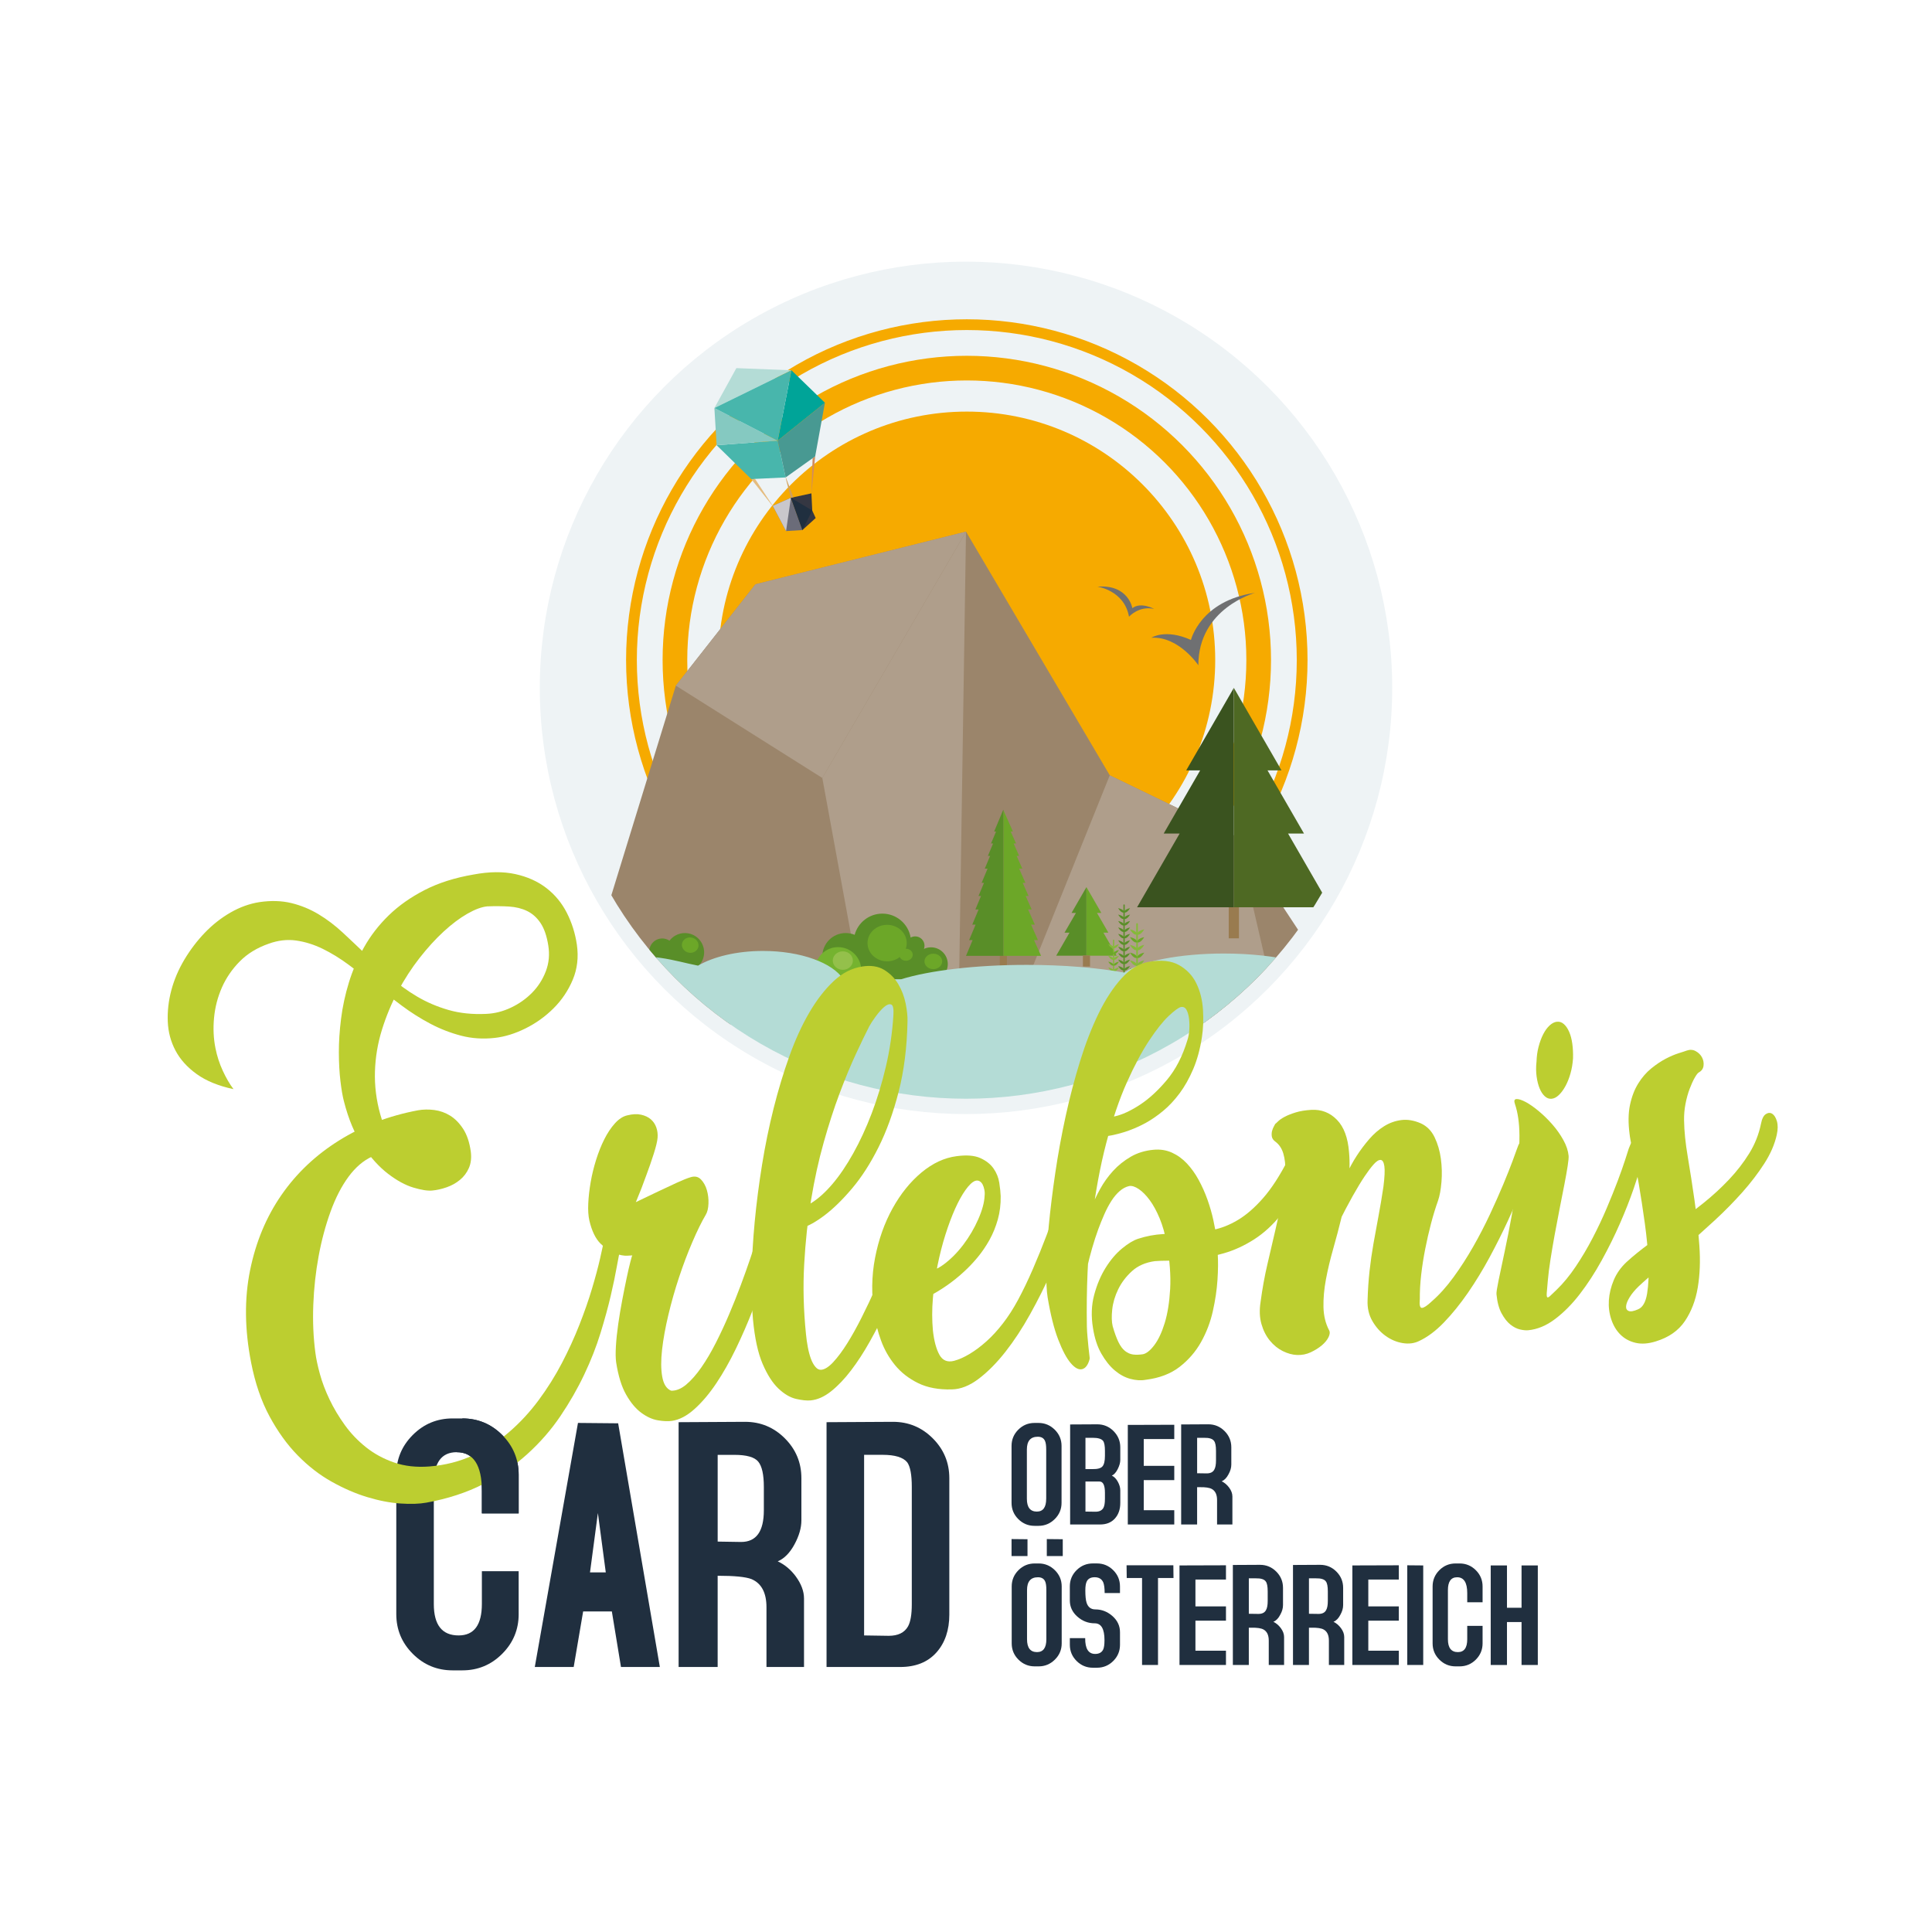<?xml version="1.0" encoding="UTF-8"?><svg id="Ebene_1" xmlns="http://www.w3.org/2000/svg" xmlns:xlink="http://www.w3.org/1999/xlink" viewBox="0 0 1200 1200"><defs><style>.cls-1,.cls-2,.cls-3,.cls-4,.cls-5,.cls-6{fill:none;}.cls-7{clip-path:url(#clippath);}.cls-2{stroke-width:.75px;}.cls-2,.cls-5{stroke:#85b939;}.cls-2,.cls-5,.cls-6{stroke-linecap:round;stroke-linejoin:round;}.cls-8{fill:#eef3f5;}.cls-9{fill:#f6aa00;}.cls-10{fill:#e4bc7f;}.cls-11{fill:#6b6c79;}.cls-12{fill:#997b4f;}.cls-13{fill:#00a498;}.cls-14{fill:#b4dcd6;}.cls-15{fill:#bcce30;}.cls-16{fill:#af9e8b;}.cls-17{fill:#c9c7cc;}.cls-18{fill:#d19e59;}.cls-19{fill:#d28c5d;}.cls-20{fill:#202f3f;}.cls-21{fill:#9b856b;}.cls-22{fill:#94c04b;}.cls-23{fill:#6f7072;}.cls-24{fill:#85c9c1;}.cls-25{fill:#6ca728;}.cls-26{fill:#85b939;}.cls-27{fill:#3a531f;}.cls-28{fill:#353742;}.cls-29{fill:#598e28;}.cls-30{fill:#48b6ac;}.cls-31{fill:#489992;}.cls-32{fill:#75b32f;}.cls-33{fill:#4e6923;}.cls-3{stroke-width:6.68px;}.cls-3,.cls-4{stroke:#f6aa00;stroke-miterlimit:10;}.cls-34{filter:url(#drop-shadow-1);}.cls-4{stroke-width:15.31px;}.cls-5{stroke-width:1px;}.cls-6{stroke:#598e28;stroke-width:.83px;}</style><clipPath id="clippath"><circle class="cls-1" cx="600" cy="427.24" r="255.2"/></clipPath><filter id="drop-shadow-1" filterUnits="userSpaceOnUse"><feOffset dx="4.15" dy="4.15"/><feGaussianBlur result="blur" stdDeviation="4.4"/><feFlood flood-color="#000" flood-opacity=".5"/><feComposite in2="blur" operator="in"/><feComposite in="SourceGraphic"/></filter></defs><circle class="cls-8" cx="600" cy="427.24" r="264.73"/><g class="cls-7"><circle class="cls-9" cx="600.5" cy="409.94" r="154.29"/><circle class="cls-4" cx="600.5" cy="409.94" r="181.29"/><circle class="cls-3" cx="600.5" cy="409.94" r="208.29"/><polygon class="cls-21" points="355.05 636.22 844.96 636.22 768.19 519.74 689.3 481.56 600 330.2 469.23 362.9 419.78 425.86 355.05 636.22"/><polygon class="cls-16" points="795.18 636.22 768.19 519.74 689.3 481.56 627.02 636.22 795.18 636.22"/><polygon class="cls-16" points="600 330.2 510.75 483.21 419.78 425.86 469.23 362.9 600 330.2"/><polygon class="cls-16" points="600 330.2 595.3 636.22 538.78 636.22 510.75 483.21 600 330.2"/><path class="cls-29" d="m578.27,608.9c5.76,0,10.42-4.34,10.42-10.09s-4.67-10.42-10.42-10.42c-1.57,0-3.06.36-4.39.98.22-.62.35-1.28.35-1.98,0-3.2-2.59-5.79-5.79-5.79-1.03,0-1.99.27-2.82.74-1.42-8.44-8.73-14.87-17.58-14.87-8.23,0-15.14,5.58-17.2,13.16-1.71-.71-3.59-1.11-5.56-1.11-8.02,0-14.53,6.5-14.53,14.53s6.5,14.86,14.53,14.86h52.99Z"/><path class="cls-25" d="m566.92,593.01c0,2.06-1.89,3.73-4.21,3.73s-4.21-1.67-4.21-3.73,1.89-3.73,4.21-3.73,4.21,1.67,4.21,3.73Z"/><path class="cls-25" d="m585.21,597.15c0,2.65-2.47,4.8-5.51,4.8s-5.51-2.15-5.51-4.8,2.47-4.8,5.51-4.8,5.51,2.15,5.51,4.8Z"/><path class="cls-25" d="m563.19,585.76c0,6.26-5.45,11.33-12.18,11.33s-12.18-5.07-12.18-11.33,5.45-11.33,12.18-11.33,12.18,5.07,12.18,11.33Z"/><rect class="cls-12" x="763.19" y="563.51" width="6.35" height="19.31"/><polygon class="cls-27" points="736.78 478.49 745.45 478.49 722.8 517.72 732.7 517.72 706.27 563.51 766.36 563.51 766.36 427.24 736.78 478.49"/><polygon class="cls-33" points="800.03 517.72 809.93 517.72 787.28 478.49 795.96 478.49 766.36 427.24 766.36 563.51 826.46 563.51 800.03 517.72"/><line class="cls-6" x1="698.18" y1="562.16" x2="698.18" y2="605.7"/><path class="cls-29" d="m701.9,600.01c-4.08.94-3.7,2.68-3.7,2.68,0,0,1.53.9,3.7-2.68Z"/><path class="cls-29" d="m694.49,600.01c4.08.94,3.7,2.68,3.7,2.68,0,0-1.53.9-3.7-2.68Z"/><path class="cls-29" d="m701.9,596.01c-4.08.94-3.7,2.68-3.7,2.68,0,0,1.53.9,3.7-2.68Z"/><path class="cls-29" d="m694.49,596.01c4.08.94,3.7,2.68,3.7,2.68,0,0-1.53.9-3.7-2.68Z"/><path class="cls-29" d="m701.9,592.02c-4.08.94-3.7,2.68-3.7,2.68,0,0,1.53.9,3.7-2.68Z"/><path class="cls-29" d="m694.49,592.02c4.08.94,3.7,2.68,3.7,2.68,0,0-1.53.9-3.7-2.68Z"/><path class="cls-29" d="m701.9,588.02c-4.08.94-3.7,2.68-3.7,2.68,0,0,1.53.9,3.7-2.68Z"/><path class="cls-29" d="m694.49,588.02c4.08.94,3.7,2.68,3.7,2.68,0,0-1.53.9-3.7-2.68Z"/><path class="cls-29" d="m701.9,584.03c-4.08.94-3.7,2.68-3.7,2.68,0,0,1.53.9,3.7-2.68Z"/><path class="cls-29" d="m694.49,584.03c4.08.94,3.7,2.68,3.7,2.68,0,0-1.53.9-3.7-2.68Z"/><path class="cls-29" d="m701.9,580.03c-4.08.94-3.7,2.68-3.7,2.68,0,0,1.53.9,3.7-2.68Z"/><path class="cls-29" d="m694.49,580.03c4.08.94,3.7,2.68,3.7,2.68,0,0-1.53.9-3.7-2.68Z"/><path class="cls-29" d="m701.9,576.04c-4.08.94-3.7,2.68-3.7,2.68,0,0,1.53.9,3.7-2.68Z"/><path class="cls-29" d="m694.49,576.04c4.08.94,3.7,2.68,3.7,2.68,0,0-1.53.9-3.7-2.68Z"/><path class="cls-29" d="m701.9,572.04c-4.08.94-3.7,2.68-3.7,2.68,0,0,1.53.9,3.7-2.68Z"/><path class="cls-29" d="m694.49,572.04c4.08.94,3.7,2.68,3.7,2.68,0,0-1.53.9-3.7-2.68Z"/><path class="cls-29" d="m701.9,568.05c-4.08.94-3.7,2.68-3.7,2.68,0,0,1.53.9,3.7-2.68Z"/><path class="cls-29" d="m694.49,568.05c4.08.94,3.7,2.68,3.7,2.68,0,0-1.53.9-3.7-2.68Z"/><path class="cls-29" d="m701.9,564.05c-4.08.94-3.7,2.68-3.7,2.68,0,0,1.53.9,3.7-2.68Z"/><path class="cls-29" d="m694.49,564.05c4.08.94,3.7,2.68,3.7,2.68,0,0-1.53.9-3.7-2.68Z"/><line class="cls-5" x1="706.26" y1="573.9" x2="706.26" y2="608.15"/><path class="cls-25" d="m710.73,601.3c-4.92,1.14-4.46,3.22-4.46,3.22,0,0,1.84,1.09,4.46-3.22Z"/><path class="cls-25" d="m701.8,601.3c4.92,1.14,4.46,3.22,4.46,3.22,0,0-1.84,1.09-4.46-3.22Z"/><path class="cls-26" d="m710.73,596.48c-4.92,1.14-4.46,3.22-4.46,3.22,0,0,1.84,1.09,4.46-3.22Z"/><path class="cls-26" d="m701.8,596.48c4.92,1.14,4.46,3.22,4.46,3.22,0,0-1.84,1.09-4.46-3.22Z"/><path class="cls-25" d="m710.73,591.67c-4.92,1.14-4.46,3.23-4.46,3.23,0,0,1.84,1.09,4.46-3.23Z"/><path class="cls-25" d="m701.8,591.67c4.92,1.14,4.46,3.23,4.46,3.23,0,0-1.84,1.09-4.46-3.23Z"/><path class="cls-26" d="m710.73,586.85c-4.92,1.14-4.46,3.22-4.46,3.22,0,0,1.84,1.09,4.46-3.22Z"/><path class="cls-26" d="m701.8,586.85c4.92,1.14,4.46,3.22,4.46,3.22,0,0-1.84,1.09-4.46-3.22Z"/><path class="cls-25" d="m710.73,582.04c-4.92,1.14-4.46,3.23-4.46,3.23,0,0,1.84,1.09,4.46-3.23Z"/><path class="cls-25" d="m701.8,582.04c4.92,1.14,4.46,3.23,4.46,3.23,0,0-1.84,1.09-4.46-3.23Z"/><path class="cls-26" d="m710.73,577.22c-4.92,1.14-4.46,3.23-4.46,3.23,0,0,1.84,1.09,4.46-3.23Z"/><path class="cls-26" d="m701.8,577.22c4.92,1.14,4.46,3.23,4.46,3.23,0,0-1.84,1.09-4.46-3.23Z"/><polygon class="cls-29" points="665.56 567.03 668.28 567.03 661.19 579.29 664.29 579.29 656.03 593.6 674.81 593.6 674.81 551 665.56 567.03"/><polygon class="cls-25" points="685.34 579.29 688.43 579.29 681.35 567.03 684.06 567.03 674.81 551 674.81 593.6 693.6 593.6 685.34 579.29"/><rect class="cls-12" x="621.01" y="593.44" width="4.41" height="6.87"/><rect class="cls-12" x="672.62" y="593.44" width="4.41" height="6.87"/><polygon class="cls-29" points="623.13 503 617.49 516.48 618.66 516.48 615.55 523.91 616.83 523.91 613.6 531.62 614.97 531.62 611.66 539.53 613.4 539.53 609.72 548.34 611.19 548.34 607.77 556.5 609.34 556.5 605.83 564.89 607.82 564.89 603.89 574.29 605.96 574.29 601.94 583.89 604.11 583.89 600 593.71 623.32 593.71 623.32 503.42 623.13 503"/><polygon class="cls-25" points="642.25 583.89 644.69 583.89 640.41 574.29 642.75 574.29 638.55 564.89 640.81 564.89 637.06 556.5 638.86 556.5 635.22 548.34 636.92 548.34 632.99 539.53 634.98 539.53 631.44 531.62 633.03 531.62 629.59 523.91 631.09 523.91 627.77 516.48 629.15 516.48 623.32 503.42 623.32 593.71 646.64 593.71 642.25 583.89"/><line class="cls-2" x1="691.68" y1="583.94" x2="691.68" y2="609.61"/><path class="cls-25" d="m695.03,604.47c-3.69.85-3.35,2.42-3.35,2.42,0,0,1.38.82,3.35-2.42Z"/><path class="cls-25" d="m688.34,604.47c3.69.85,3.35,2.42,3.35,2.42,0,0-1.38.82-3.35-2.42Z"/><path class="cls-26" d="m695.03,600.87c-3.69.85-3.35,2.42-3.35,2.42,0,0,1.38.82,3.35-2.42Z"/><path class="cls-26" d="m688.34,600.87c3.69.85,3.35,2.42,3.35,2.42,0,0-1.38.82-3.35-2.42Z"/><path class="cls-25" d="m695.03,597.26c-3.69.85-3.35,2.42-3.35,2.42,0,0,1.38.82,3.35-2.42Z"/><path class="cls-25" d="m688.34,597.26c3.69.85,3.35,2.42,3.35,2.42,0,0-1.38.82-3.35-2.42Z"/><path class="cls-26" d="m695.03,593.65c-3.69.85-3.35,2.42-3.35,2.42,0,0,1.38.82,3.35-2.42Z"/><path class="cls-26" d="m688.34,593.65c3.69.85,3.35,2.42,3.35,2.42,0,0-1.38.82-3.35-2.42Z"/><path class="cls-25" d="m695.03,590.04c-3.69.85-3.35,2.42-3.35,2.42,0,0,1.38.82,3.35-2.42Z"/><path class="cls-25" d="m688.34,590.04c3.69.85,3.35,2.42,3.35,2.42,0,0-1.38.82-3.35-2.42Z"/><path class="cls-26" d="m695.03,586.43c-3.69.85-3.35,2.42-3.35,2.42,0,0,1.38.82,3.35-2.42Z"/><path class="cls-26" d="m688.34,586.43c3.69.85,3.35,2.42,3.35,2.42,0,0-1.38.82-3.35-2.42Z"/><path class="cls-29" d="m427.59,579.74c-4.62-.87-9.11,1.04-11.78,4.54-.88-.6-1.89-1.03-3-1.24-4.35-.82-8.55,2.04-9.38,6.39-.36,1.9-.02,3.77.84,5.34l29.24,5.53c1.82-1.68,3.14-3.93,3.63-6.55,1.23-6.51-3.05-12.79-9.56-14.02Z"/><path class="cls-25" d="m433.8,587.99c-.49,2.59-3.17,4.26-5.98,3.73-2.81-.53-4.7-3.06-4.21-5.65.49-2.59,3.17-4.26,5.98-3.73,2.81.53,4.7,3.06,4.21,5.66Z"/><path class="cls-32" d="m520.54,588.28c-5.65,0-10.54,3.26-12.9,8-1.17-.51-2.46-.79-3.82-.79-5.33,0-9.65,4.32-9.65,9.65,0,2.33.82,4.46,2.19,6.12h35.78c1.77-2.39,2.83-5.35,2.83-8.55,0-7.97-6.46-14.43-14.43-14.43Z"/><path class="cls-22" d="m529.73,596.63c0,3.17-2.79,5.74-6.24,5.74s-6.24-2.57-6.24-5.74,2.79-5.74,6.24-5.74,6.24,2.57,6.24,5.74Z"/><path class="cls-23" d="m715.16,396.1s8.62-5.79,24.56,1.38c0,0,5.96-24.39,39.77-29.24,0,0-35.21,9.56-35.18,44.96,0,0-12.07-18.07-29.16-17.1Z"/><path class="cls-23" d="m681.59,364.37s16.75,2.25,19.65,18.68c0,0,6.2-7,15.62-4.83,0,0-8.21-4.59-13.53-.48,0,0-2.42-14.89-21.74-13.36Z"/><polygon class="cls-11" points="479.98 314.19 491.23 309.19 498.39 329.22 488.25 329.87 479.98 314.19"/><polygon class="cls-28" points="491.23 309.19 503.99 306.43 504.5 317.11 506.63 321.77 498.39 329.22 491.23 309.19"/><polygon class="cls-10" points="466.62 297.56 480.34 314.88 479.98 314.19 468.97 297.45 466.62 297.56"/><path class="cls-19" d="m506.32,283.47l-2.32,23.1c-.07-.13.73-21.97.73-21.97l1.59-1.13Z"/><path class="cls-18" d="m487.98,296.54c-.13,0,3.25,12.66,3.25,12.66l1.55-.34-4.71-12.39-.09.06Z"/><polygon class="cls-30" points="445.11 276.52 483.04 273.71 487.98 296.54 466.62 297.56 445.11 276.52"/><polygon class="cls-13" points="483.04 273.71 491.57 229.99 512.37 250.16 483.04 273.71"/><polygon class="cls-14" points="443.72 253.44 491.57 229.99 457.37 228.65 443.72 253.44"/><polygon class="cls-24" points="483.04 273.71 443.72 253.44 445.11 276.52 483.04 273.71"/><polygon class="cls-31" points="487.98 296.54 506.32 283.47 512.37 250.16 483.04 273.71 487.98 296.54"/><polygon class="cls-30" points="443.72 253.44 491.57 229.99 483.04 273.71 443.72 253.44"/><polygon class="cls-17" points="491.23 309.19 488.25 329.87 479.98 314.19 491.23 309.19"/><polygon class="cls-20" points="504.5 317.11 491.23 309.19 498.39 329.22 504.5 317.11"/><path class="cls-14" d="m826.57,608.22c-6.02-9.1-33.43-15.97-66.38-15.97-27.71,0-51.49,4.86-61.95,11.82-16.51-2.98-37.55-4.77-60.49-4.77-32.17,0-60.58,3.53-78,8.92h-35.96c-6.53-10.17-26.37-17.57-49.86-17.57-16.28,0-30.8,3.56-40.37,9.12-14.59-2.74-28.17-8.72-60.14-4.47-5.74.76-21.84,5.77-21.84,12.9v88.97h497.86v-80.29l-22.87-8.66Z"/></g><path class="cls-20" d="m322.16,1002.51c0,9.64-3.42,17.88-10.26,24.72-6.84,6.84-15.08,10.26-24.72,10.26h-6.06c-9.64,0-17.88-3.41-24.72-10.25-6.84-6.83-10.26-15.06-10.26-24.68v-86.62c0-9.62,3.42-17.85,10.26-24.68,6.84-6.83,15.08-10.25,24.72-10.25h6.06c9.64,0,17.88,3.42,24.72,10.26,6.84,6.84,10.26,15.08,10.26,24.72v24.02h-22.85v-13.91c0-16.07-5.21-24.11-15.63-24.11-9.48,0-14.23,6.5-14.23,19.51v74.79c0,13.01,5.13,19.51,15.4,19.51,9.63,0,14.45-6.53,14.45-19.59v-20.29h22.85v26.59Z"/><path class="cls-20" d="m409.84,1035.4h-24.14l-5.67-34.51h-17.83l-5.87,34.51h-24.16l26.82-151.59,24.96.23,25.89,151.35Zm-33.58-58.77l-4.9-36.85-4.9,36.85h9.79Z"/><path class="cls-20" d="m499.39,1035.4h-23.32v-37.08c0-9.02-3.09-14.85-9.26-17.49-3.55-1.4-10.57-2.1-21.06-2.1v56.67h-24.25v-152.05l41.28-.23c9.64,0,17.88,3.43,24.72,10.28,6.84,6.85,10.26,15.1,10.26,24.76v26.16c0,4.67-1.44,9.66-4.31,14.95-2.88,5.3-6.34,8.8-10.38,10.51,4.35,2.03,8.08,5.14,11.19,9.34,3.42,4.67,5.13,9.27,5.13,13.78v42.51Zm-24.95-97.33v-14.52c0-7.65-1.16-12.88-3.47-15.69-2.31-2.81-7.25-4.22-14.8-4.22h-10.41v53.87l14.57.23c9.41,0,14.11-6.56,14.11-19.67Z"/><path class="cls-20" d="m589.65,1002.7c0,9.81-2.68,17.71-8.05,23.71-5.36,6-12.87,8.99-22.51,8.99h-45.71v-152.05l41.28-.23c9.64,0,17.88,3.43,24.72,10.28,6.84,6.85,10.26,15.1,10.26,24.76v84.55Zm-23.32-6.29v-72.92c0-7.48-.94-12.54-2.82-15.19-2.51-3.12-7.6-4.68-15.28-4.68h-11.52v112.18l15.28.23c5.8,0,9.79-1.95,11.99-5.84,1.57-2.81,2.35-7.4,2.35-13.79Z"/><g class="cls-34"><path class="cls-15" d="m140.84,672.33c-9.32-2-16.91-5.11-22.78-9.32-5.87-4.21-10.27-9.09-13.2-14.62-2.93-5.53-4.53-11.51-4.8-17.94-.27-6.43.46-12.92,2.19-19.48,1.74-6.55,4.44-12.9,8.1-19.05,3.67-6.14,7.91-11.72,12.72-16.74,4.82-5.01,10.13-9.19,15.95-12.54,5.82-3.35,11.81-5.5,17.98-6.47,7.2-1.06,13.81-.86,19.82.6,6.01,1.46,11.63,3.78,16.89,6.94,5.25,3.16,10.27,6.97,15.05,11.41,4.78,4.44,9.61,9.02,14.49,13.71,4.87,4.7,9.87,9.32,14.99,13.86,5.12,4.55,10.68,8.59,16.69,12.14,6,3.55,12.53,6.33,19.56,8.35,7.04,2.02,14.84,2.82,23.41,2.41,5.19-.22,10.29-1.51,15.29-3.87,5-2.35,9.37-5.44,13.13-9.25,3.75-3.8,6.6-8.25,8.54-13.32,1.94-5.07,2.45-10.43,1.53-16.09-.94-5.91-2.55-10.55-4.82-13.93-2.27-3.37-5.05-5.85-8.33-7.44-3.28-1.58-7.02-2.51-11.21-2.77-4.2-.26-8.7-.29-13.51-.11-3.49.33-7.62,1.85-12.39,4.58-4.77,2.73-9.67,6.41-14.72,11.06-5.05,4.65-10.04,10.13-15,16.46-4.95,6.33-9.43,13.24-13.42,20.72-4,7.48-7.3,15.42-9.91,23.81-2.61,8.4-4.06,17.01-4.34,25.84-.28,8.83.8,17.7,3.27,26.6,2.46,8.9,6.7,17.64,12.72,26.21-6.36-2.41-12.25-2.38-17.7.09-5.44,2.46-10.34,6.64-14.68,12.52-4.34,5.88-8.07,13.11-11.18,21.68-3.11,8.57-5.58,17.77-7.4,27.59-1.82,9.82-2.93,19.94-3.33,30.34-.4,10.41.04,20.38,1.32,29.91.47,3.61,1.39,7.96,2.78,13.04,1.39,5.09,3.38,10.35,5.97,15.78,2.59,5.43,5.76,10.75,9.51,15.94,3.74,5.2,8.15,9.8,13.23,13.83,5.07,4.03,10.87,7.17,17.41,9.43,6.54,2.26,13.82,3.08,21.85,2.46,9.84-.79,18.88-3.1,27.13-6.93,8.25-3.84,15.75-8.68,22.52-14.52,6.76-5.85,12.86-12.45,18.3-19.81,5.44-7.35,10.24-15.01,14.39-22.96,4.15-7.95,7.78-15.89,10.89-23.81,3.11-7.92,5.71-15.37,7.79-22.35,2.09-6.98,3.76-13.2,5.01-18.66,1.25-5.46,2.19-9.72,2.82-12.79.56-2.4,1.53-3.86,2.92-4.38,1.38-.52,2.73-.38,4.05.4,1.31.79,2.32,2.16,3.03,4.12.7,1.96.65,4.21-.15,6.76-.6,2.01-1.34,5.57-2.23,10.68-.89,5.11-2.16,11.16-3.78,18.16-1.63,7-3.75,14.73-6.35,23.19-2.6,8.46-5.97,17.06-10.12,25.79-4.14,8.73-9.08,17.35-14.81,25.84-5.73,8.49-12.56,16.33-20.5,23.53-7.94,7.2-17.07,13.43-27.41,18.7-10.34,5.27-22.11,9.11-35.32,11.51-4.36.8-9.76.97-16.19.53-6.43-.44-13.27-1.76-20.52-3.96-7.25-2.19-14.62-5.38-22.12-9.58-7.5-4.19-14.53-9.64-21.09-16.33-6.56-6.69-12.4-14.79-17.53-24.29-5.13-9.5-8.94-20.65-11.44-33.47-4-20.49-4.21-39.55-.64-57.17,3.57-17.61,10.07-33.22,19.5-46.82,9.42-13.6,21.41-24.92,35.96-33.97,14.54-9.05,30.86-15.27,48.93-18.65,3.21-.56,6.56-.61,10.06-.16,3.5.46,6.77,1.62,9.81,3.49,3.04,1.87,5.74,4.62,8.11,8.24,2.36,3.63,3.94,8.34,4.74,14.13.49,3.87.09,7.26-1.2,10.19-1.29,2.93-3.15,5.38-5.57,7.37-2.42,1.99-5.18,3.52-8.28,4.59-3.1,1.07-6.07,1.74-8.91,2-2.85.27-6.75-.35-11.72-1.84-4.97-1.49-10.19-4.33-15.66-8.52-5.48-4.18-10.71-9.92-15.69-17.22-4.98-7.29-8.92-16.61-11.8-27.95-.81-3.05-1.52-7.23-2.15-12.52-.62-5.29-.95-11.19-.97-17.71-.02-6.52.43-13.51,1.37-20.97.93-7.45,2.55-14.94,4.85-22.46,2.3-7.52,5.46-14.86,9.49-22.02,4.03-7.16,9.12-13.73,15.28-19.72,6.16-5.99,13.56-11.21,22.21-15.67,8.65-4.46,18.81-7.69,30.5-9.69,9.74-1.82,18.37-1.91,25.9-.26,7.52,1.65,13.95,4.54,19.3,8.67,5.34,4.13,9.57,9.25,12.68,15.35,3.11,6.1,5.2,12.69,6.25,19.76,1.12,7.85.27,15.14-2.56,21.86-2.83,6.72-6.81,12.64-11.94,17.74-5.13,5.11-10.94,9.27-17.42,12.48-6.48,3.22-12.82,5.18-19.02,5.88-7.36.82-14.35.36-20.96-1.37-6.62-1.73-12.98-4.2-19.08-7.42-6.1-3.21-12.03-6.96-17.78-11.25-5.75-4.29-11.37-8.62-16.87-13-5.5-4.38-10.91-8.54-16.23-12.47-5.33-3.94-10.69-7.22-16.08-9.85-5.4-2.63-10.87-4.33-16.42-5.12-5.55-.78-11.23-.13-17.03,1.98-7.2,2.5-13.19,6.15-17.96,10.97-4.77,4.82-8.47,10.22-11.11,16.2-2.64,5.99-4.27,12.27-4.89,18.85-.63,6.58-.33,12.88.88,18.9.97,4.87,2.48,9.52,4.53,13.96,2.04,4.44,4.26,8.25,6.64,11.41Z"/><path class="cls-15" d="m412.66,859.64c3.14.1,6.28-1.17,9.43-3.81,3.14-2.64,6.27-6.19,9.38-10.66,3.11-4.46,6.12-9.57,9.04-15.32,2.92-5.75,5.66-11.65,8.23-17.69,2.57-6.04,4.97-12.07,7.22-18.09,2.24-6.01,4.18-11.44,5.82-16.29,1.63-4.85,2.98-8.92,4.05-12.21,1.06-3.29,1.69-5.28,1.89-5.95,1.46-3.92,2.89-6.37,4.3-7.35,1.41-.98,2.58-.96,3.53.06.94,1.02,1.54,2.86,1.79,5.51.25,2.65-.12,5.72-1.1,9.2-1.04,5.58-2.69,12.09-4.93,19.54-2.24,7.45-4.91,15.17-8.01,23.15-3.1,7.99-6.57,15.94-10.39,23.86-3.83,7.92-7.89,15.08-12.18,21.48-4.29,6.4-8.79,11.71-13.48,15.93-4.69,4.22-9.36,6.68-13.99,7.37-2.45.36-5.39.24-8.84-.35-3.45-.59-6.89-2.16-10.32-4.71-3.44-2.55-6.56-6.3-9.37-11.26-2.81-4.95-4.87-11.61-6.17-19.97-.36-2.44-.41-5.8-.16-10.06.25-4.26.74-8.87,1.45-13.83.71-4.96,1.55-9.96,2.51-15,.96-5.05,1.87-9.6,2.74-13.66.86-4.06,1.62-7.39,2.3-10,.67-2.61,1.07-3.92,1.2-3.93.13-.01-.88.05-3.02.18-2.14.14-4.73-.34-7.76-1.43-3.04-1.09-6.07-3.15-9.09-6.19-3.02-3.05-5.29-7.75-6.8-14.14-.67-2.94-.9-6.5-.7-10.7.2-4.19.7-8.61,1.5-13.25.81-4.64,1.94-9.28,3.4-13.92,1.46-4.63,3.15-8.87,5.08-12.7,1.92-3.83,4.1-7.1,6.52-9.8,2.42-2.7,4.97-4.38,7.65-5.02,3.31-.83,6.2-.97,8.67-.42,2.46.55,4.48,1.51,6.04,2.86,1.56,1.36,2.7,3.04,3.41,5.06.71,2.02.97,4.15.79,6.38-.18,2.24-.98,5.57-2.39,10.01-1.41,4.44-2.96,8.88-4.63,13.34-1.86,5.26-4.01,10.81-6.47,16.65,5.12-2.43,9.86-4.7,14.23-6.81,3.75-1.78,7.5-3.54,11.25-5.26,3.75-1.72,6.64-2.87,8.68-3.45,2.54-.76,4.64-.27,6.3,1.47,1.66,1.74,2.88,3.94,3.65,6.61.77,2.67,1.1,5.47.98,8.42-.12,2.95-.68,5.25-1.7,6.91-2.59,4.42-5.36,10.06-8.3,16.92-2.95,6.86-5.7,14.13-8.24,21.8-2.55,7.67-4.75,15.45-6.63,23.31-1.88,7.87-3.19,15.1-3.94,21.69-.75,6.59-.72,12.2.1,16.82.82,4.62,2.66,7.51,5.51,8.68Z"/><path class="cls-15" d="m531.1,596.2c5.52-.91,10.15-.23,13.88,2.03,3.73,2.26,6.68,5.25,8.86,8.96,2.17,3.71,3.68,7.71,4.54,12,.86,4.29,1.24,8,1.14,11.14-.33,16.07-2.16,30.63-5.51,43.66-3.35,13.03-7.53,24.54-12.53,34.53-5,9.99-10.47,18.49-16.4,25.5-5.93,7.01-11.61,12.56-17.03,16.66-5.42,4.1-10.2,6.76-14.32,7.99-4.12,1.23-6.85,1.06-8.17-.51-.16-.25-.76-.81-1.82-1.69-1.06-.88-2.2-1.88-3.41-3.01-1.21-1.12-2.27-2.3-3.16-3.52-.9-1.22-1.22-2.23-.97-3.04.25-.81,1.24-1.35,2.98-1.65,1.73-.29,4.66-.04,8.78.75,3.59.71,7.54-.28,11.85-2.96,4.31-2.68,8.68-6.61,13.09-11.79,4.41-5.17,8.71-11.51,12.9-19.01,4.19-7.5,8.02-15.78,11.47-24.84,3.46-9.06,6.4-18.76,8.83-29.1,2.42-10.33,3.98-20.95,4.66-31.84.27-4.07-.2-6.31-1.41-6.72-1.21-.41-2.66.12-4.35,1.58-1.69,1.46-3.43,3.42-5.22,5.87-1.8,2.45-3.14,4.5-4.02,6.15-2.32,4.52-5.1,10.29-8.36,17.31-3.26,7.02-6.61,15.13-10.06,24.32-3.45,9.19-6.74,19.35-9.87,30.47-3.14,11.12-5.75,23-7.83,35.65-2.08,12.65-3.51,25.99-4.29,40.02-.78,14.03-.41,28.47,1.11,43.33.25,2.72.64,5.45,1.16,8.21.52,2.76,1.17,5.17,1.95,7.25.78,2.08,1.72,3.75,2.82,5.02,1.1,1.27,2.29,1.84,3.58,1.72,2.2-.2,4.69-1.81,7.48-4.81,2.78-3,5.65-6.85,8.61-11.56,2.95-4.71,5.94-10.07,8.97-16.1,3.02-6.02,5.94-12.16,8.75-18.43,2.81-6.26,5.46-12.38,7.97-18.35,2.51-5.97,4.71-11.36,6.61-16.17,1.9-4.81,3.42-8.76,4.57-11.87,1.15-3.1,1.83-4.8,2.07-5.08.77-1.51,1.62-2.5,2.56-2.98.93-.48,1.82-.46,2.65.05s1.51,1.52,2.04,3.04c.53,1.52.72,3.52.56,6.01-.08.53-.64,2.57-1.68,6.13-1.04,3.55-2.55,8-4.53,13.34-1.98,5.34-4.32,11.39-7.01,18.16-2.69,6.77-5.67,13.64-8.94,20.6-3.26,6.96-6.77,13.77-10.52,20.45-3.75,6.68-7.62,12.65-11.63,17.91-4.01,5.27-8.14,9.6-12.38,12.99-4.25,3.39-8.51,5.29-12.77,5.69-2.33.22-5.33-.09-8.99-.92-3.67-.83-7.32-2.97-10.97-6.41-3.65-3.44-6.93-8.55-9.84-15.32-2.91-6.77-4.91-15.98-6-27.61-.76-8.15-1.04-17.44-.84-27.9.2-10.45.84-21.41,1.92-32.85,1.08-11.45,2.6-23.2,4.54-35.25,1.94-12.05,4.34-23.75,7.19-35.11,2.85-11.35,6.12-22.16,9.79-32.41,3.67-10.25,7.82-19.32,12.43-27.18,4.61-7.87,9.62-14.33,15.02-19.4,5.4-5.07,11.24-8.09,17.54-9.07Z"/><path class="cls-15" d="m665.81,737.81c-1.5,6.27-3.69,13.58-6.56,21.94-2.87,8.36-6.31,16.99-10.3,25.91-4,8.92-8.42,17.74-13.28,26.48-4.86,8.74-9.97,16.52-15.33,23.34-5.36,6.83-10.88,12.4-16.54,16.71-5.66,4.31-11.23,6.53-16.7,6.64-8.19.24-15.2-1.06-21-3.91-5.81-2.85-10.59-6.58-14.35-11.18-3.76-4.61-6.64-9.68-8.66-15.24-2.02-5.55-3.4-10.96-4.16-16.24-1.91-12.08-1.76-23.8.44-35.16,2.2-11.36,5.81-21.57,10.84-30.65,5.02-9.08,11.01-16.51,17.97-22.32,6.96-5.8,14.24-9.19,21.85-10.16,6.18-.84,11.08-.45,14.69,1.17,3.61,1.62,6.35,3.78,8.23,6.47,1.88,2.69,3.07,5.65,3.57,8.86.5,3.22.79,5.99.88,8.33.08,5.08-.51,9.9-1.78,14.45-1.27,4.55-3,8.79-5.17,12.71-2.18,3.92-4.65,7.54-7.4,10.86-2.76,3.32-5.58,6.29-8.46,8.91-6.72,6.24-14.44,11.59-23.15,16.05-3.98-3.54-6.88-6.6-8.68-9.17-.76-1.1-1.34-2.16-1.76-3.16-.42-1-.47-1.85-.14-2.53.33-.68,1.06-1.18,2.21-1.48,1.15-.3,2.91-.3,5.28,0,4.36.64,8.81-.69,13.32-3.98,4.52-3.29,8.66-7.43,12.44-12.41,3.77-4.98,6.9-10.29,9.37-15.94,2.47-5.64,3.78-10.49,3.93-14.55.15-1.19.1-2.42-.15-3.7-.25-1.28-.61-2.39-1.09-3.32-.48-.93-1.13-1.62-1.95-2.07-.82-.44-1.74-.49-2.75-.14-1.76.69-3.74,2.57-5.93,5.64-2.19,3.07-4.34,6.96-6.45,11.66-2.1,4.7-4.12,10.07-6.03,16.12-1.92,6.05-3.54,12.4-4.88,19.04-1.34,6.65-2.3,13.46-2.89,20.42-.59,6.97-.58,13.68.02,20.15.73,6.46,2.08,11.45,4.04,14.98,1.96,3.54,4.98,4.79,9.06,3.75,3.05-.81,6.31-2.25,9.77-4.34,3.46-2.08,6.93-4.69,10.42-7.82,3.49-3.13,6.9-6.84,10.21-11.13,3.32-4.29,6.42-9.11,9.31-14.47,3.11-5.77,6.2-12.19,9.26-19.25,3.06-7.07,5.89-14.05,8.51-20.95,2.62-6.9,4.92-13.27,6.92-19.13,2-5.86,3.5-10.4,4.5-13.63,1.46-3.92,2.89-6.37,4.3-7.35,1.41-.98,2.58-.93,3.54.16.95,1.09,1.55,2.95,1.8,5.6.25,2.65-.13,5.66-1.12,9.01Z"/><path class="cls-15" d="m709.26,593.28c7.83-1.38,14.15-.7,18.97,2.04,4.82,2.75,8.4,6.55,10.75,11.42,2.34,4.87,3.7,10.32,4.07,16.35.37,6.03.14,11.7-.67,16.99-1.14,7.41-2.93,14-5.39,19.78-2.46,5.78-5.29,10.8-8.47,15.07-3.19,4.28-6.6,7.92-10.23,10.93-3.63,3.01-7.31,5.54-11.03,7.58-8.69,4.72-18.07,7.62-28.15,8.69l.71-13.37c1.04,1.34,3.86,1.5,8.46.48,4.6-1.02,9.76-3.39,15.48-7.12,5.72-3.73,11.33-8.88,16.85-15.46,5.52-6.58,9.77-14.83,12.76-24.77.62-1.75,1.01-3.88,1.17-6.37.16-2.49.1-4.83-.17-7.03-.27-2.19-.8-4-1.58-5.43-.79-1.42-1.95-2-3.49-1.73-1.53.41-4.06,2.27-7.6,5.6-3.54,3.33-7.56,8.4-12.08,15.21-4.52,6.81-9.12,15.46-13.82,25.94-4.7,10.48-8.97,23.04-12.82,37.69-3.85,14.64-6.92,31.4-9.2,50.26-2.28,18.87-3.23,40.15-2.85,63.85.05,1.95.18,4.06.39,6.32.21,2.26.41,4.36.59,6.3.18,1.94.37,3.62.57,5.03.2,1.42.25,2.26.14,2.53-.98,3.61-2.53,5.68-4.65,6.2-2.12.53-4.47-.72-7.06-3.74-2.59-3.02-5.18-7.9-7.78-14.63-2.6-6.73-4.8-15.5-6.59-26.29-.62-3.86-.9-9.66-.83-17.43.06-7.77.58-16.71,1.54-26.85.96-10.13,2.31-21.08,4.04-32.85,1.73-11.77,3.88-23.55,6.45-35.33,2.57-11.78,5.56-23.18,8.97-34.2,3.41-11.01,7.25-20.89,11.52-29.64,4.27-8.74,9.01-16,14.21-21.77,5.2-5.77,10.81-9.19,16.85-10.28Zm3.06,116.71c4.14-.39,7.94.21,11.42,1.77,3.47,1.57,6.58,3.82,9.34,6.76,2.75,2.94,5.19,6.36,7.32,10.27,2.12,3.91,3.94,7.98,5.44,12.21,1.5,4.23,2.71,8.42,3.62,12.58.91,4.15,1.59,7.97,2.05,11.45.16,1.68.39,4.85.69,9.52.3,4.67.26,10.08-.15,16.25-.4,6.17-1.36,12.65-2.88,19.44-1.52,6.8-3.96,13.18-7.31,19.17-3.35,5.99-7.8,11.13-13.33,15.43-5.54,4.3-12.56,6.97-21.07,8.03-2.95.54-6.13.34-9.54-.58-3.41-.92-6.64-2.68-9.69-5.26-3.05-2.58-5.82-6.04-8.3-10.38-2.49-4.33-4.23-9.65-5.21-15.95-1.21-7.32-.96-14.16.73-20.51,1.69-6.35,4.07-11.99,7.13-16.9,3.06-4.91,6.47-8.92,10.23-12.01,3.75-3.09,7.09-5.09,10-6.02,5.06-1.64,10.19-2.61,15.38-2.9,5.19-.29,10.35-.54,15.48-.76,5.13-.21,10.29-.83,15.48-1.84,5.19-1,10.38-3.05,15.57-6.15,5.19-3.09,10.41-7.62,15.66-13.59,5.25-5.97,10.46-14.02,15.65-24.16.76-1.64,1.78-2.61,3.05-2.93,1.27-.31,2.41-.03,3.41.86.99.89,1.65,2.36,1.98,4.41.32,2.06.04,4.63-.85,7.71-2.99,9.93-7.02,18.07-12.1,24.41-5.08,6.34-10.67,11.46-16.76,15.36-6.09,3.89-12.35,6.76-18.76,8.6-6.42,1.84-12.5,3.06-18.25,3.66-5.75.6-10.81.91-15.17.93-4.37.02-7.52.12-9.46.3-5.79.8-10.53,2.88-14.19,6.21-3.67,3.34-6.51,7.1-8.54,11.26-2.03,4.17-3.26,8.36-3.72,12.58-.46,4.22-.36,7.66.28,10.34,1.16,4.07,2.35,7.35,3.56,9.84,1.21,2.5,2.59,4.36,4.14,5.58,1.55,1.22,3.21,1.95,5,2.18,1.78.23,3.83.17,6.15-.18,2.17-.46,4.51-2.34,7.01-5.64,2.49-3.3,4.65-7.87,6.45-13.71,1.8-5.84,2.93-12.92,3.4-21.25.46-8.32-.26-17.81-2.17-28.46-1.06-5.77-2.52-10.88-4.37-15.34-1.85-4.46-3.89-8.21-6.14-11.27-2.24-3.05-4.51-5.35-6.81-6.9-2.3-1.55-4.28-2.17-5.95-1.89-2.05.45-4,1.48-5.87,3.09-1.87,1.61-3.6,3.66-5.2,6.16-1.6,2.5-3.06,5.27-4.41,8.34-1.35,3.06-2.59,6.15-3.74,9.25-2.7,7.43-5.07,15.61-7.1,24.53-.83-1.88-1.48-3.97-1.95-6.27-.44-1.91-.74-4.04-.89-6.37-.15-2.33.04-4.83.57-7.49.24-1.59.77-3.99,1.58-7.19.81-3.2,1.95-6.7,3.42-10.49,1.47-3.79,3.32-7.71,5.56-11.77,2.23-4.05,4.91-7.8,8.05-11.22,3.13-3.42,6.78-6.34,10.92-8.75,4.14-2.41,8.87-3.86,14.17-4.35Z"/><path class="cls-15" d="m810.38,685.19c6.23-.32,11.51,1.73,15.83,6.15,4.33,4.42,6.84,11.1,7.54,20.04.6,6.47.41,13.1-.59,19.91-1,6.81-2.32,13.59-3.97,20.33-1.65,6.74-3.42,13.4-5.28,19.96-1.87,6.57-3.37,12.87-4.5,18.91-1.13,6.04-1.64,11.76-1.53,17.16.11,5.4,1.28,10.22,3.5,14.45.62,1.12.5,2.56-.38,4.34-.88,1.78-2.29,3.48-4.22,5.09-1.94,1.62-4.22,3.03-6.84,4.26-2.63,1.22-5.44,1.78-8.45,1.67-2.88-.12-5.83-.92-8.83-2.4-3.01-1.48-5.69-3.64-8.04-6.49-2.35-2.84-4.11-6.3-5.27-10.37-1.16-4.06-1.33-8.68-.51-13.84,1.08-8.05,2.47-15.78,4.2-23.18,1.72-7.4,3.38-14.5,4.96-21.3,1.58-6.8,2.97-13.22,4.17-19.27,1.2-6.05,1.87-11.75,2.02-17.11.13-4.18-.28-7.9-1.23-11.13-.96-3.24-2.62-5.72-5-7.46-1.26-.92-1.98-2-2.16-3.22-.18-1.22-.12-2.37.17-3.44.29-1.07.66-1.98,1.11-2.75.45-.76.73-1.27.83-1.55.25-.15.85-.7,1.8-1.64.96-.94,2.34-1.88,4.14-2.83,1.8-.95,4.06-1.85,6.79-2.69,2.73-.84,5.97-1.37,9.73-1.59Zm67.33,117.76c-.32,3.55.13,5.3,1.37,5.25,1.23-.05,3.23-1.38,5.99-3.98,4.7-4.09,9.23-9.11,13.56-15.06,4.34-5.95,8.41-12.26,12.22-18.94,3.81-6.68,7.29-13.4,10.45-20.15,3.15-6.75,5.9-12.94,8.25-18.57,2.34-5.63,4.24-10.4,5.71-14.33,1.46-3.92,2.34-6.35,2.65-7.29,1.33-3.91,2.7-6.35,4.11-7.33,1.41-.98,2.58-.96,3.53.06.94,1.02,1.54,2.86,1.78,5.51.25,2.65-.05,5.71-.9,9.18-1.05,4.14-2.77,9.42-5.18,15.84-2.4,6.42-5.31,13.34-8.73,20.77-3.42,7.43-7.24,15.05-11.46,22.88-4.23,7.83-8.73,15.19-13.49,22.1-4.77,6.9-9.71,13-14.82,18.31-5.11,5.31-10.3,9.18-15.55,11.62-3,1.45-6.38,1.87-10.16,1.24-3.78-.63-7.31-2.12-10.59-4.49-3.29-2.36-6.02-5.44-8.2-9.21-2.18-3.77-3.17-8.08-2.97-12.93.18-6.41.6-12.48,1.23-18.21.64-5.73,1.45-11.38,2.43-16.95.98-5.57,2.01-11.24,3.11-17.02,1.09-5.78,2.12-11.9,3.08-18.38.75-5.94.94-10.16.58-12.67-.37-2.51-1.14-3.81-2.32-3.89-1.18-.09-2.63.83-4.34,2.75-1.71,1.92-3.54,4.34-5.49,7.26-4.58,6.82-10.06,16.59-16.44,29.32.04-3.78.18-7.19.42-10.21.15-2.62.28-5.05.4-7.28.12-2.23.29-3.48.53-3.77,1.04-2.84,2.4-6.09,4.08-9.77,1.68-3.68,3.69-7.32,6.02-10.93,2.34-3.61,4.92-7.04,7.75-10.31,2.82-3.26,5.9-5.93,9.23-8,3.33-2.07,6.89-3.35,10.7-3.83,3.8-.48,7.81.19,12.02,2.01,3.81,1.73,6.69,4.63,8.64,8.68,1.94,4.06,3.24,8.5,3.89,13.33.65,4.83.77,9.65.37,14.44-.4,4.8-1.11,8.68-2.14,11.65-1.55,4.32-3,9.05-4.35,14.2-1.35,5.15-2.55,10.41-3.61,15.79-1.06,5.38-1.9,10.74-2.51,16.08-.61,5.34-.89,10.42-.83,15.24Z"/><path class="cls-15" d="m936.82,681.61c-.71-2.02-.38-3.06.98-3.12,1.36-.06,3.24.55,5.65,1.82,2.4,1.28,5.09,3.15,8.06,5.61,2.97,2.46,5.8,5.23,8.5,8.3,2.7,3.07,4.99,6.32,6.87,9.73,1.89,3.41,2.97,6.67,3.26,9.77.1,1.04-.1,3.14-.58,6.32-.49,3.18-1.17,7.02-2.05,11.54-.88,4.52-1.86,9.47-2.92,14.85-1.06,5.38-2.09,10.79-3.08,16.23-.99,5.44-1.88,10.64-2.65,15.61-.78,4.96-1.32,9.29-1.63,12.97-.33,3.42-.55,5.96-.66,7.59-.11,1.64.01,2.58.36,2.8.35.23.97-.09,1.87-.96.9-.87,2.18-2.09,3.86-3.69,4.19-4.04,8.17-8.88,11.95-14.52,3.78-5.63,7.27-11.54,10.48-17.71,3.21-6.17,6.12-12.34,8.74-18.52,2.62-6.18,4.89-11.84,6.83-16.97,1.93-5.14,3.48-9.52,4.64-13.15,1.16-3.63,1.89-5.91,2.2-6.86,1.46-3.92,2.89-6.37,4.3-7.35,1.41-.98,2.58-.96,3.53.06.94,1.02,1.51,2.86,1.69,5.52.18,2.66-.15,5.72-1,9.19-1.26,4.68-3.07,10.46-5.43,17.33-2.36,6.87-5.21,14.12-8.54,21.73-3.33,7.62-7.12,15.27-11.36,22.97-4.24,7.7-8.78,14.68-13.6,20.93-4.83,6.26-9.96,11.43-15.38,15.52-5.42,4.1-10.98,6.4-16.67,6.94-1.42.13-3.13-.03-5.13-.5-2-.46-3.98-1.49-5.96-3.06-1.97-1.58-3.79-3.88-5.44-6.93-1.65-3.04-2.71-7.02-3.17-11.93-.1-1.03.35-3.94,1.34-8.73.99-4.79,2.23-10.68,3.73-17.66,1.5-6.99,3-14.66,4.5-23.02,1.5-8.36,2.67-16.75,3.52-25.18.84-8.42,1.23-16.45,1.18-24.08-.06-7.63-.99-14.09-2.79-19.4Zm13.39-26.29c.09-3.27.51-6.37,1.28-9.31.77-2.94,1.73-5.54,2.89-7.8,1.16-2.26,2.49-4.08,3.99-5.46,1.5-1.38,3.03-2.14,4.58-2.29,1.55-.15,2.97.34,4.24,1.46,1.28,1.12,2.37,2.71,3.28,4.78.91,2.07,1.56,4.52,1.96,7.35.39,2.83.55,5.89.46,9.15-.22,3.28-.74,6.4-1.57,9.34-.83,2.95-1.86,5.55-3.09,7.82-1.23,2.27-2.58,4.12-4.08,5.57-1.5,1.45-3.02,2.24-4.57,2.38-1.55.14-2.97-.37-4.25-1.56-1.28-1.18-2.35-2.81-3.2-4.89-.85-2.07-1.47-4.53-1.86-7.36-.39-2.83-.42-5.89-.07-9.19Z"/><path class="cls-15" d="m1008.01,700.21c-.91-6.96-.82-13,.27-18.12,1.09-5.12,2.79-9.55,5.12-13.29,2.32-3.74,5.03-6.86,8.13-9.37,3.09-2.5,6.1-4.51,9.02-6.03,2.92-1.51,5.59-2.64,8-3.39,2.41-.74,4.05-1.29,4.94-1.63,2.02-.71,3.89-.59,5.61.36,1.72.95,3.01,2.23,3.88,3.84.87,1.62,1.19,3.35.97,5.19-.22,1.85-1.2,3.24-2.94,4.19-.62.32-1.47,1.41-2.53,3.27-1.07,1.86-2.12,4.18-3.17,6.95-1.05,2.77-1.9,5.85-2.56,9.24-.66,3.39-.96,6.84-.89,10.36.08,6.52.85,14.07,2.31,22.68,1.45,8.6,2.84,17.57,4.17,26.9,1.33,9.33,2.33,18.7,3.01,28.09.68,9.4.35,18.1-.99,26.11-1.34,8.02-4.02,14.98-8.03,20.9-4.02,5.92-10.02,10.1-18,12.54-4.69,1.48-8.9,1.77-12.63.89-3.74-.89-6.86-2.59-9.38-5.09-2.51-2.5-4.41-5.65-5.67-9.45-1.27-3.8-1.77-7.76-1.5-11.89.27-4.13,1.28-8.3,3.04-12.51,1.76-4.2,4.44-7.98,8.04-11.32,3.97-3.63,8.6-7.39,13.91-11.28,5.31-3.89,10.84-7.92,16.58-12.11,5.74-4.19,11.46-8.57,17.16-13.14,5.7-4.57,10.99-9.44,15.86-14.59,4.87-5.15,9.06-10.56,12.57-16.24,3.51-5.67,5.95-11.77,7.29-18.29.61-3.19,1.63-5.24,3.05-6.15,1.41-.91,2.75-.97,3.99-.18,1.25.8,2.2,2.34,2.88,4.62.67,2.29.64,5.09-.09,8.42-1.28,5.86-3.86,11.81-7.73,17.84-3.87,6.03-8.44,12.01-13.69,17.91-5.26,5.9-10.94,11.68-17.07,17.34-6.12,5.66-12.15,11.01-18.07,16.07-5.92,5.05-11.45,9.71-16.6,13.97-5.15,4.26-9.34,7.91-12.58,10.96-2.4,2.31-4.27,4.57-5.63,6.78-1.36,2.21-2.1,4.08-2.22,5.59-.12,1.51.43,2.5,1.65,2.98s3.14.13,5.77-1.03c2.89-1.18,4.77-4.46,5.64-9.82.87-5.36,1.15-11.81.84-19.35-.31-7.54-1.07-15.62-2.26-24.25-1.2-8.63-2.44-16.76-3.74-24.4-1.3-7.64-2.54-14.31-3.72-20-1.18-5.69-1.85-9.38-2.01-11.06Z"/></g><path class="cls-20" d="m287.17,881.01c9.64,0,17.88,3.42,24.72,10.26,6.84,6.84,10.26,15.08,10.26,24.72v24.02h-22.85v-13.91c0-16.07-5.21-24.11-15.63-24.11l3.5-20.99Z"/><path class="cls-20" d="m659.35,933.46c0,3.93-1.42,7.3-4.24,10.08-2.83,2.79-6.18,4.19-10.06,4.19h-2.47c-3.94,0-7.3-1.4-10.1-4.19-2.79-2.79-4.19-6.15-4.19-10.08v-35.38c0-3.93,1.4-7.3,4.19-10.09,2.8-2.79,6.16-4.18,10.1-4.18h2.47c3.88,0,7.23,1.4,10.06,4.18,2.82,2.79,4.24,6.16,4.24,10.09v35.38Zm-9.53-2.56v-30.55c0-2.53-.26-4.33-.77-5.41-.76-1.71-2.25-2.56-4.47-2.56-4.51,0-6.77,2.66-6.77,7.97v30.55c0,5.31,2.07,7.97,6.19,7.97,3.88,0,5.81-2.66,5.81-7.97Z"/><path class="cls-20" d="m695.83,933.52c0,3.95-1.11,7.16-3.33,9.64-2.23,2.48-5.27,3.72-9.14,3.72h-18.68v-62.12c11.18-.06,16.8-.09,16.86-.09,3.94,0,7.3,1.4,10.1,4.2,2.79,2.8,4.19,6.17,4.19,10.11v7.82c0,1.66-.52,3.53-1.57,5.63-1.05,2.1-2.27,3.47-3.67,4.1,1.47.7,2.7,1.97,3.72,3.82,1.02,1.85,1.52,3.62,1.52,5.34v7.82Zm-9.53-29.27v-3.06c0-3.13-.38-5.2-1.15-6.23-1.02-1.28-3.14-1.91-6.34-1.91h-4.61v19.43h4.32c3.14.07,5.22-.49,6.24-1.67,1.02-1.18,1.54-3.37,1.54-6.56Zm0,26.72v-3.72c0-4.7-1.12-7.05-3.36-7.05h-8.74v18.67c3.97.06,6.05.09,6.24.09,2.36,0,4-.79,4.9-2.38.64-1.14.95-3.02.95-5.62Z"/><path class="cls-20" d="m729.36,938.01v8.86h-28.86v-61.83l28.86-.09v8.86h-18.96v16.67h18.96v8.86h-18.96v18.67h18.96Z"/><path class="cls-20" d="m765.47,946.87h-9.53v-15.15c0-3.36-1.07-5.65-3.22-6.86-1.45-.83-3.97-1.21-7.56-1.14h-1.61v23.15h-9.91v-62.12l16.86-.09c3.94,0,7.3,1.4,10.1,4.2,2.79,2.8,4.19,6.17,4.19,10.11v10.69c0,1.97-.57,3.97-1.72,6.01-1.14,2.23-2.57,3.69-4.28,4.39,1.78.83,3.33,2.15,4.67,3.96,1.33,1.81,2,3.64,2,5.49v17.37Zm-10.19-39.76v-5.93c0-3.13-.41-5.2-1.23-6.22-.95-1.34-3.02-1.98-6.23-1.91h-4.26v22.01c3.78.06,5.77.09,5.95.09,2.33,0,3.91-.79,4.73-2.39.69-1.21,1.04-3.09,1.04-5.64Z"/><path class="cls-20" d="m638.2,966.51h-9.91v-10.57l9.91.1v10.48Zm21.24,54.23c0,3.93-1.41,7.3-4.24,10.08-2.82,2.79-6.17,4.19-10.05,4.19h-2.47c-3.94,0-7.31-1.4-10.1-4.19-2.8-2.79-4.19-6.15-4.19-10.08v-35.38c0-3.93,1.4-7.3,4.19-10.09,2.79-2.79,6.16-4.18,10.1-4.18h2.47c3.88,0,7.23,1.4,10.05,4.18,2.83,2.79,4.24,6.16,4.24,10.09v35.38Zm-9.53-2.56v-30.55c0-2.53-.25-4.33-.76-5.41-.76-1.71-2.26-2.56-4.47-2.56-4.51,0-6.77,2.66-6.77,7.97v30.55c0,5.31,2.06,7.97,6.19,7.97,3.87,0,5.81-2.66,5.81-7.97Zm10.19-51.67h-9.91v-10.57l9.91.1v10.48Z"/><path class="cls-20" d="m695.64,989.47h-9.52c0-2.96-.29-5.16-.86-6.61-.95-2.14-2.73-3.21-5.33-3.21-2.35,0-3.97.82-4.86,2.47-.64,1.21-.95,3.11-.95,5.71,0,3.48.26,6.02.77,7.61.89,2.79,2.71,4.19,5.45,4.19,3.96,0,7.5,1.38,10.63,4.14,3.12,2.76,4.68,6.11,4.68,10.03v7.8c0,3.93-1.4,7.29-4.2,10.08-2.81,2.79-6.18,4.18-10.13,4.18h-2.49c-3.95,0-7.33-1.4-10.13-4.19-2.8-2.79-4.2-6.16-4.2-10.1v-4.1h9.53c-.06,6.54,2,9.82,6.19,9.82,2.41,0,4.06-.89,4.95-2.66.57-1.14.85-3.11.85-5.9,0-6.98-2.02-10.46-6.07-10.46s-7.64-1.38-10.77-4.14c-3.12-2.76-4.69-6.11-4.69-10.04v-8.75c0-3.93,1.4-7.29,4.2-10.08,2.81-2.79,6.18-4.18,10.13-4.18h2.49c3.95,0,7.32,1.4,10.13,4.19,2.81,2.79,4.2,6.16,4.2,10.1v4.1Z"/><path class="cls-20" d="m728.88,980.13h-9.62v54.02h-9.91v-54.02h-9.52l-.1-7.9h29.06l.09,7.9Z"/><path class="cls-20" d="m761.47,1025.29v8.86h-28.86v-61.83l28.86-.09v8.86h-18.96v16.67h18.96v8.86h-18.96v18.67h18.96Z"/><path class="cls-20" d="m797.58,1034.15h-9.53v-15.15c0-3.36-1.07-5.65-3.22-6.86-1.45-.83-3.97-1.21-7.56-1.14h-1.61v23.15h-9.91v-62.12l16.86-.09c3.94,0,7.3,1.4,10.1,4.2,2.79,2.8,4.19,6.17,4.19,10.11v10.69c0,1.97-.57,3.97-1.72,6.01-1.14,2.23-2.57,3.69-4.28,4.39,1.78.83,3.33,2.15,4.67,3.96,1.33,1.81,2,3.64,2,5.49v17.37Zm-10.19-39.76v-5.93c0-3.13-.41-5.2-1.23-6.22-.95-1.34-3.02-1.98-6.23-1.91h-4.26v22.01c3.78.06,5.77.09,5.95.09,2.33,0,3.91-.79,4.73-2.39.69-1.21,1.04-3.09,1.04-5.64Z"/><path class="cls-20" d="m834.93,1034.15h-9.53v-15.15c0-3.36-1.07-5.65-3.22-6.86-1.45-.83-3.97-1.21-7.56-1.14h-1.61v23.15h-9.91v-62.12l16.86-.09c3.94,0,7.3,1.4,10.1,4.2,2.79,2.8,4.19,6.17,4.19,10.11v10.69c0,1.97-.57,3.97-1.72,6.01-1.14,2.23-2.57,3.69-4.28,4.39,1.78.83,3.33,2.15,4.67,3.96,1.33,1.81,2,3.64,2,5.49v17.37Zm-10.19-39.76v-5.93c0-3.13-.41-5.2-1.23-6.22-.95-1.34-3.02-1.98-6.23-1.91h-4.26v22.01c3.78.06,5.77.09,5.95.09,2.33,0,3.91-.79,4.73-2.39.69-1.21,1.04-3.09,1.04-5.64Z"/><path class="cls-20" d="m868.84,1025.29v8.86h-28.86v-61.83l28.86-.09v8.86h-18.96v16.67h18.96v8.86h-18.96v18.67h18.96Z"/><path class="cls-20" d="m883.99,1034.15h-9.91v-61.92l9.91.09v61.83Z"/><path class="cls-20" d="m920.86,1020.72c0,3.94-1.4,7.3-4.19,10.1-2.79,2.79-6.16,4.19-10.09,4.19h-2.48c-3.94,0-7.3-1.4-10.09-4.19-2.8-2.79-4.19-6.15-4.19-10.08v-35.38c0-3.93,1.4-7.3,4.19-10.09,2.79-2.79,6.16-4.18,10.09-4.18h2.48c3.93,0,7.3,1.4,10.09,4.19,2.8,2.79,4.19,6.16,4.19,10.1v9.81h-9.53v-5.68c0-6.57-2.09-9.85-6.28-9.85-3.81,0-5.72,2.66-5.72,7.97v30.55c0,5.31,2.06,7.97,6.19,7.97,3.88,0,5.81-2.67,5.81-8v-8.29h9.53v10.86Z"/><path class="cls-20" d="m955.16,1034.15h-10.1v-26.67h-9.05v26.67h-10.1v-61.83h10.1v26.29h9.05v-26.29h10.1v61.83Z"/></svg>
